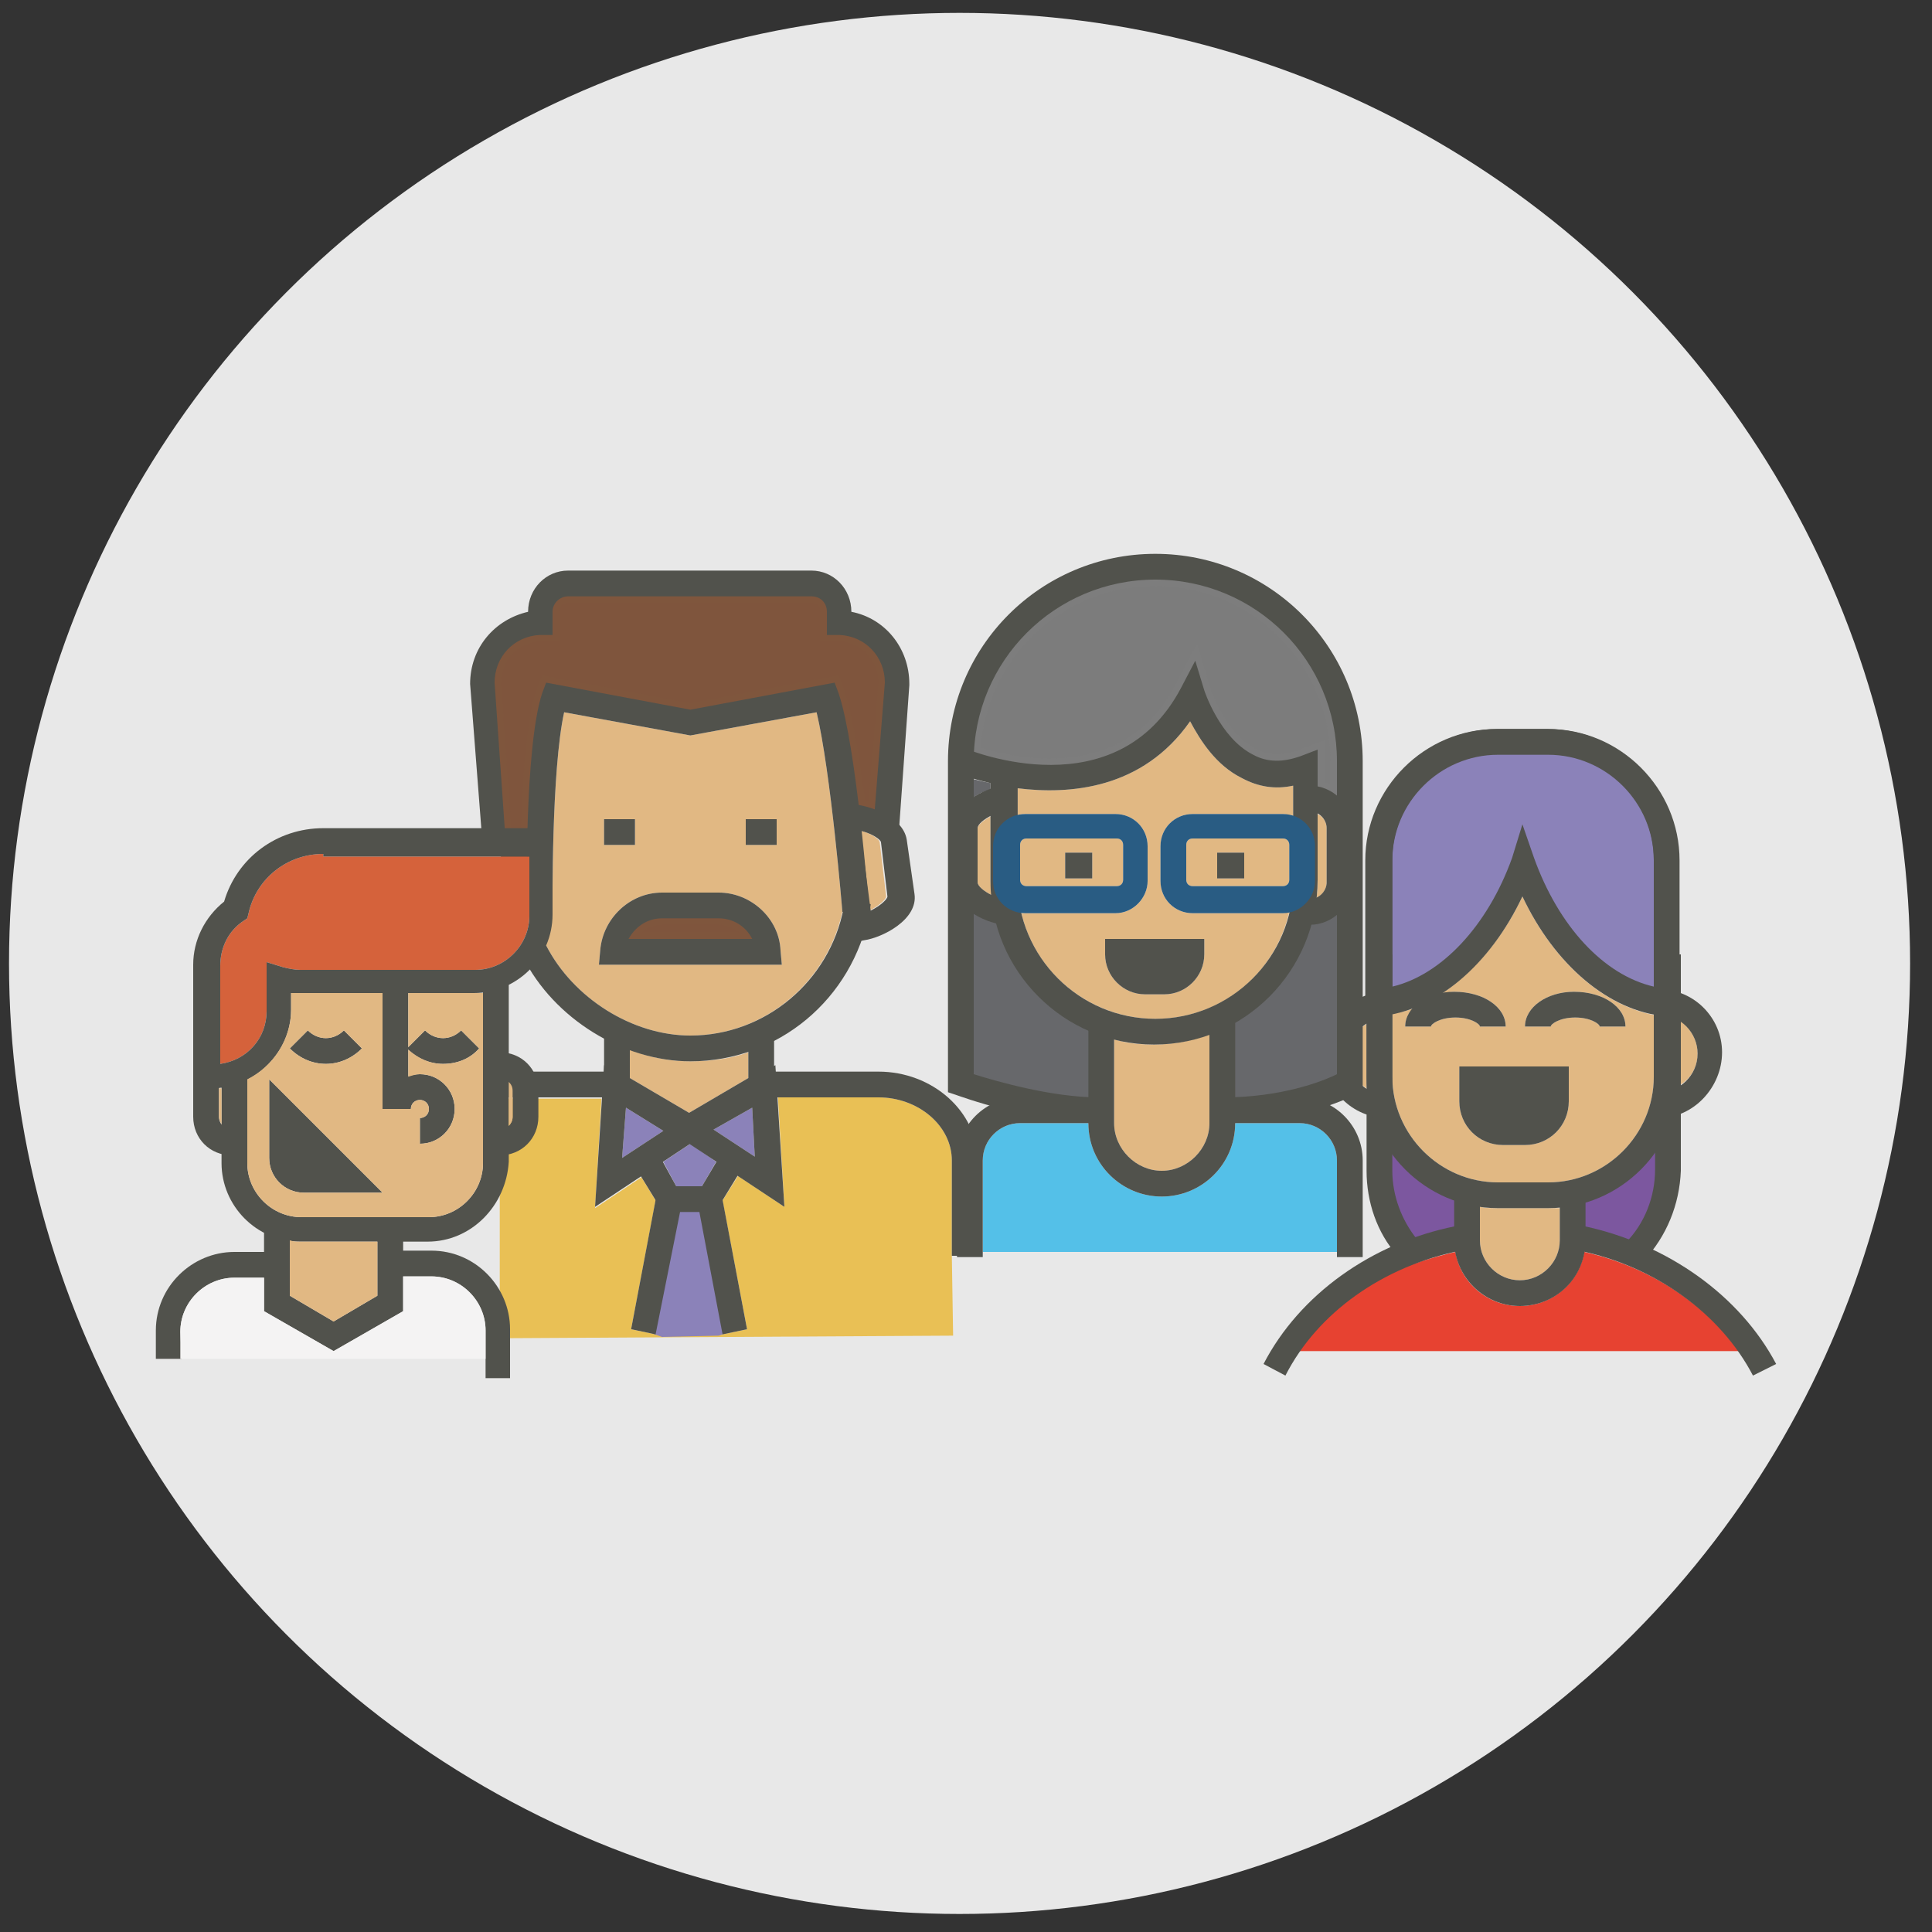 <?xml version="1.0" encoding="utf-8"?>
<!-- Generator: Adobe Illustrator 23.0.1, SVG Export Plug-In . SVG Version: 6.00 Build 0)  -->
<svg version="1.1" id="a1" xmlns="http://www.w3.org/2000/svg" xmlns:xlink="http://www.w3.org/1999/xlink" x="0px" y="0px"
	 viewBox="0 0 150 150" style="enable-background:new 0 0 150 150;" xml:space="preserve">
<rect x="0" y="0" width="150" height="150" fill="#333333" stroke="none"/>
<style type="text/css">
	.st0{fill:#E8E8E8;}
	.st1{display:none;}
	.st2{display:inline;}
	.st3{fill:#8547AD;}
	.st4{fill:#7C579F;stroke:#7C579F;stroke-miterlimit:10;}
	.st5{fill:#8B82B9;stroke:#8B82B9;stroke-miterlimit:10;}
	.st6{fill:#E1B883;}
	.st7{fill:#E74231;}
	.st8{fill:#51524C;}
	.st9{fill:#7F553D;stroke:#7F563D;stroke-miterlimit:10;}
	.st10{fill:#8B82B9;}
	.st11{fill:#E9C055;}
	.st12{fill:#67686B;}
	.st13{fill:#67686B;stroke:#67686B;stroke-miterlimit:10;}
	.st14{fill:#7C7C7C;stroke:#7D7D7D;stroke-miterlimit:10;}
	.st15{fill:#54C0E8;}
	.st16{fill:#295C83;}
	.st17{fill:#D5623B;}
	.st18{fill:#F4F3F3;}
	.st19{fill:#51524C;stroke:#51524C;stroke-miterlimit:10;}
</style>
<circle class="st0" cx="74.5" cy="74.8" r="73.8"/>
<g id="circulo" class="st1">
	<g class="st2">
		<path class="st3" d="M75,0L75,0L75,0C74.9,0,74.9,0,75,0C74.9,0,74.9,0,75,0C74.9,0,74.9,0,75,0C74.9,0,74.9,0,75,0L75,0L75,0
			L75,0L75,0L75,0L75,0L75,0L75,0L75,0L75,0L75,0L75,0L75,0L75,0L75,0L75,0L75,0L75,0L75,0L75,0L75,0L75,0L75,0L75,0L75,0L75,0L75,0
			L75,0L75,0L75,0c-0.2,0-0.4,0-0.5,0l0,0c-0.6,0-1,0.5-1,1s0.5,1,1,1l0,0c0.3,0,0.6,0,1,0c0.6,0,1-0.4,1-1S75.6,0,75,0L75,0L75,0z
			 M64.2,0.8L64.2,0.8L64.2,0.8L64.2,0.8L64.2,0.8L64.2,0.8L64.2,0.8L64.2,0.8L64.2,0.8L64.2,0.8L64.2,0.8c-0.3,0-0.5,0.1-0.7,0.1
			l0,0l0,0l0,0l0,0c-0.1,0-0.1,0-0.2,0C62.8,1,62.4,1.5,62.5,2s0.5,0.8,1,0.8c0.1,0,0.1,0,0.2,0c0.3-0.1,0.6-0.1,1-0.1
			c0.5-0.1,0.9-0.6,0.8-1.1C65.1,1.1,64.7,0.8,64.2,0.8L64.2,0.8z M53.6,3.1c-0.1,0-0.2,0-0.3,0c-0.2,0-0.3,0.1-0.5,0.2l0,0l0,0l0,0
			l0,0l0,0l0,0l0,0l0,0c-0.1,0-0.2,0.1-0.3,0.1l0,0l0,0l0,0l0,0l0,0l0,0l0,0c-0.5,0.2-0.8,0.7-0.7,1.3c0.1,0.4,0.5,0.7,1,0.7
			c0.1,0,0.2,0,0.3,0c0.3-0.1,0.6-0.2,0.9-0.3c0.5-0.2,0.8-0.7,0.7-1.2C54.4,3.4,54,3.1,53.6,3.1L53.6,3.1z M43.5,7
			c-0.1,0-0.3,0-0.4,0.1c-0.3,0.1-0.6,0.3-0.9,0.4c-0.5,0.2-0.7,0.8-0.5,1.3c0.2,0.4,0.5,0.6,0.9,0.6c0.1,0,0.3,0,0.4-0.1
			c0.3-0.1,0.6-0.3,0.9-0.4c0.5-0.2,0.7-0.8,0.5-1.3C44.2,7.2,43.9,7,43.5,7L43.5,7z M34,12.4c-0.2,0-0.4,0.1-0.6,0.2
			c-0.1,0-0.1,0.1-0.2,0.1l0,0l0,0l0,0l0,0l0,0l0,0l0,0l0,0c-0.1,0.1-0.2,0.1-0.2,0.2l0,0l0,0l0,0l0,0l0,0l0,0l0,0l0,0l0,0
			c0,0-0.1,0-0.1,0.1l0,0l0,0l0,0l0,0l0,0l0,0l0,0c0,0,0,0-0.1,0c-0.5,0.3-0.6,0.9-0.3,1.4c0.2,0.3,0.5,0.4,0.8,0.4
			c0.2,0,0.4-0.1,0.6-0.2c0.3-0.2,0.5-0.4,0.8-0.5c0.5-0.3,0.6-0.9,0.3-1.4C34.7,12.5,34.4,12.4,34,12.4L34,12.4z M25.5,19
			c-0.2,0-0.5,0.1-0.7,0.3c-0.2,0.1-0.3,0.3-0.5,0.4l0,0l0,0l0,0l0,0l0,0l0,0l0,0l0,0l0,0l0,0c-0.1,0.1-0.1,0.1-0.2,0.2
			c-0.4,0.4-0.4,1-0.1,1.4c0.2,0.2,0.5,0.3,0.7,0.3s0.5-0.1,0.7-0.3c0.2-0.2,0.5-0.4,0.7-0.7c0.4-0.4,0.4-1,0.1-1.4
			C26,19.1,25.7,19,25.5,19L25.5,19z M18,26.8c-0.3,0-0.6,0.1-0.8,0.4c-0.2,0.3-0.4,0.5-0.6,0.8c-0.3,0.4-0.3,1.1,0.2,1.4
			c0.2,0.1,0.4,0.2,0.6,0.2c0.3,0,0.6-0.1,0.8-0.4c0.2-0.3,0.4-0.5,0.6-0.8c0.4-0.4,0.3-1.1-0.1-1.4C18.4,26.9,18.2,26.8,18,26.8
			L18,26.8z M11.7,35.7c-0.3,0-0.7,0.2-0.9,0.5l0,0l0,0l0,0l0,0l0,0l0,0c-0.2,0.3-0.3,0.5-0.5,0.8c-0.3,0.5-0.1,1.1,0.4,1.4
			c0.2,0.1,0.3,0.1,0.5,0.1c0.3,0,0.7-0.2,0.9-0.5s0.3-0.6,0.5-0.8c0.3-0.5,0.1-1.1-0.3-1.4C12,35.7,11.9,35.7,11.7,35.7L11.7,35.7z
			 M6.8,45.3c-0.4,0-0.8,0.2-0.9,0.6c0,0.1-0.1,0.2-0.1,0.3l0,0l0,0l0,0l0,0l0,0l0,0c-0.1,0.2-0.2,0.4-0.2,0.6
			c-0.2,0.5,0,1.1,0.6,1.3c0.1,0,0.2,0.1,0.4,0.1c0.4,0,0.8-0.2,0.9-0.6c0.1-0.3,0.2-0.6,0.4-0.9c0.2-0.5,0-1.1-0.5-1.3
			C7,45.4,6.9,45.3,6.8,45.3L6.8,45.3z M3.3,55.6c-0.4,0-0.9,0.3-1,0.8c-0.1,0.3-0.2,0.6-0.2,1c-0.1,0.5,0.2,1.1,0.7,1.2
			c0.1,0,0.2,0,0.2,0c0.5,0,0.9-0.3,1-0.8c0.1-0.3,0.2-0.6,0.2-0.9c0.1-0.5-0.2-1.1-0.7-1.2C3.5,55.6,3.4,55.6,3.3,55.6L3.3,55.6z
			 M1.4,66.3c-0.5,0-0.9,0.4-1,0.9c0,0.3-0.1,0.7-0.1,1c0,0.5,0.4,1,0.9,1.1h0.1c0.5,0,0.9-0.4,1-0.9c0-0.3,0.1-0.6,0.1-1
			C2.5,66.9,2.1,66.4,1.4,66.3C1.5,66.3,1.4,66.3,1.4,66.3L1.4,66.3z M1.1,77.1C1.1,77.1,1,77.1,1.1,77.1c-0.6,0-1,0.5-1,1
			c0,0.1,0,0.2,0,0.2l0,0l0,0l0,0l0,0l0,0l0,0l0,0l0,0l0,0l0,0c0,0.2,0,0.4,0,0.5l0,0l0,0l0,0l0,0l0,0l0,0c0,0.5,0.5,0.9,1,0.9
			c0,0,0,0,0.1,0c0.6,0,1-0.5,0.9-1.1c0-0.3,0-0.6,0-1C2,77.6,1.6,77.1,1.1,77.1L1.1,77.1z M2.3,87.9c-0.1,0-0.1,0-0.2,0
			c-0.5,0.1-0.9,0.6-0.8,1.2l0,0l0,0l0,0l0,0l0,0l0,0l0,0c0.1,0.3,0.1,0.6,0.2,0.9c0.1,0.5,0.5,0.8,1,0.8c0.1,0,0.1,0,0.2,0
			c0.5-0.1,0.9-0.6,0.8-1.2c-0.1-0.3-0.1-0.6-0.2-1C3.2,88.2,2.8,87.9,2.3,87.9L2.3,87.9z M5.1,98.4c-0.1,0-0.2,0-0.3,0.1
			c-0.5,0.2-0.8,0.7-0.6,1.3c0,0.1,0.1,0.2,0.1,0.4l0,0l0,0l0,0l0,0l0,0l0,0l0,0l0,0l0,0l0,0l0,0l0,0l0,0l0,0l0,0l0,0c0,0,0,0,0,0.1
			l0,0l0,0l0,0l0,0l0,0l0,0l0,0l0,0l0,0l0,0l0,0l0,0v0.1c0.1,0.4,0.5,0.7,0.9,0.7c0.1,0,0.2,0,0.3-0.1c0.5-0.2,0.8-0.8,0.6-1.3
			c-0.1-0.3-0.2-0.6-0.3-0.9C5.9,98.6,5.5,98.4,5.1,98.4L5.1,98.4z M9.4,108.3c-0.2,0-0.3,0-0.5,0.1c-0.5,0.3-0.7,0.9-0.4,1.4
			c0.1,0.2,0.3,0.5,0.4,0.7l0,0l0,0l0,0l0,0l0,0l0,0c0,0,0,0,0,0.1c0.2,0.3,0.5,0.5,0.9,0.5c0.2,0,0.3,0,0.5-0.1
			c0.5-0.3,0.7-0.9,0.4-1.4c-0.2-0.3-0.3-0.6-0.5-0.9C10.1,108.5,9.8,108.3,9.4,108.3L9.4,108.3z M15.2,117.5
			c-0.2,0-0.4,0.1-0.6,0.2c-0.4,0.3-0.5,1-0.2,1.4c0,0,0,0,0.1,0.1l0,0l0,0l0,0l0,0c0.2,0.2,0.3,0.5,0.5,0.7
			c0.2,0.3,0.5,0.4,0.8,0.4c0.2,0,0.4-0.1,0.6-0.2c0.4-0.3,0.5-1,0.2-1.4c-0.2-0.3-0.4-0.5-0.6-0.8
			C15.8,117.7,15.5,117.5,15.2,117.5L15.2,117.5z M22.2,125.8c-0.3,0-0.5,0.1-0.7,0.3c-0.4,0.4-0.4,1,0,1.4l0,0l0,0l0,0l0,0l0,0l0,0
			l0,0l0,0l0,0l0,0l0,0l0,0l0,0l0,0c0.1,0.1,0.3,0.3,0.4,0.4l0,0l0,0l0,0l0,0l0,0l0,0l0,0l0,0c0,0,0,0,0.1,0.1
			c0.2,0.2,0.4,0.3,0.7,0.3c0.3,0,0.5-0.1,0.7-0.3c0.4-0.4,0.4-1,0-1.4c-0.2-0.2-0.5-0.5-0.7-0.7C22.7,125.9,22.4,125.8,22.2,125.8
			L22.2,125.8z M30.3,133c-0.3,0-0.6,0.1-0.8,0.4c-0.3,0.4-0.2,1.1,0.2,1.4c0.3,0.2,0.5,0.4,0.8,0.6c0.2,0.1,0.4,0.2,0.6,0.2
			c0.3,0,0.6-0.1,0.8-0.4c0.3-0.4,0.2-1.1-0.2-1.4c-0.3-0.2-0.5-0.4-0.8-0.6C30.7,133,30.5,133,30.3,133L30.3,133z M39.4,138.9
			c-0.4,0-0.7,0.2-0.9,0.5c-0.3,0.5-0.1,1.1,0.4,1.4c0.2,0.1,0.4,0.2,0.6,0.3l0,0l0,0l0,0l0,0l0,0l0,0l0,0l0,0
			c0.1,0,0.1,0.1,0.2,0.1c0.1,0.1,0.3,0.1,0.5,0.1c0.4,0,0.7-0.2,0.9-0.5c0.3-0.5,0.1-1.1-0.4-1.4c-0.3-0.2-0.6-0.3-0.9-0.5
			C39.7,138.9,39.6,138.9,39.4,138.9L39.4,138.9z M49.3,143.4c-0.4,0-0.8,0.2-0.9,0.7c-0.2,0.5,0.1,1.1,0.6,1.3
			c0.3,0.1,0.6,0.2,0.9,0.3l0,0l0,0c0.1,0,0.2,0.1,0.3,0.1c0.4,0,0.8-0.3,0.9-0.7c0.2-0.5-0.1-1.1-0.6-1.3c-0.3-0.1-0.6-0.2-0.9-0.3
			C49.5,143.4,49.4,143.4,49.3,143.4L49.3,143.4z M59.7,146.4c-0.5,0-0.9,0.3-1,0.8s0.2,1.1,0.8,1.2c0.2,0,0.3,0.1,0.5,0.1l0,0l0,0
			l0,0l0,0l0,0l0,0c0.2,0,0.3,0.1,0.5,0.1c0.1,0,0.1,0,0.2,0c0.5,0,0.9-0.3,1-0.8s-0.2-1.1-0.8-1.2c-0.3-0.1-0.6-0.1-1-0.2
			C59.8,146.4,59.7,146.4,59.7,146.4L59.7,146.4z M70.4,147.9c-0.5,0-1,0.4-1,0.9c0,0.6,0.4,1,0.9,1.1c0.3,0,0.7,0,1,0.1l0,0
			c0.5,0,1-0.4,1-1s-0.4-1-1-1C71.1,147.9,70.8,147.9,70.4,147.9C70.5,147.9,70.4,147.9,70.4,147.9L70.4,147.9z M82.2,147.6
			C82.2,147.6,82.2,147.7,82.2,147.6c-0.4,0-0.7,0.1-1.1,0.1c-0.6,0-1,0.5-0.9,1.1c0,0.5,0.5,0.9,1,0.9h0.1c0.1,0,0.2,0,0.3,0l0,0
			l0,0c0.2,0,0.5,0,0.7-0.1c0.5-0.1,1-0.5,0.9-1.1C83.2,148,82.8,147.6,82.2,147.6L82.2,147.6z M92.9,145.8c-0.1,0-0.2,0-0.2,0
			c-0.3,0.1-0.6,0.2-0.9,0.2c-0.5,0.1-0.9,0.7-0.7,1.2c0.1,0.5,0.5,0.8,1,0.8c0.1,0,0.2,0,0.2,0c0.2,0,0.3-0.1,0.5-0.1l0,0
			c0.2,0,0.3-0.1,0.5-0.1c0.5-0.1,0.9-0.7,0.7-1.2C93.8,146.1,93.4,145.8,92.9,145.8L92.9,145.8z M103.2,142.4c-0.1,0-0.3,0-0.4,0.1
			c-0.3,0.1-0.6,0.2-0.9,0.4c-0.5,0.2-0.8,0.8-0.6,1.3c0.2,0.4,0.5,0.6,0.9,0.6c0.1,0,0.2,0,0.4-0.1h0.1l0,0l0,0l0,0l0,0l0,0l0,0
			c0.2-0.1,0.4-0.2,0.6-0.2l0,0l0,0l0,0l0,0l0,0l0,0h0.1c0.5-0.2,0.8-0.8,0.5-1.3C104,142.7,103.6,142.4,103.2,142.4L103.2,142.4z
			 M112.9,137.6c-0.2,0-0.4,0-0.5,0.1c-0.3,0.2-0.6,0.3-0.8,0.5c-0.5,0.3-0.6,0.9-0.4,1.4c0.2,0.3,0.5,0.5,0.9,0.5
			c0.2,0,0.3,0,0.5-0.1c0.1-0.1,0.3-0.2,0.4-0.2l0,0l0,0l0,0l0,0c0.1-0.1,0.3-0.2,0.4-0.3c0.5-0.3,0.6-0.9,0.3-1.4
			C113.6,137.7,113.3,137.6,112.9,137.6L112.9,137.6z M121.8,131.3c-0.2,0-0.4,0.1-0.6,0.2c-0.3,0.2-0.5,0.4-0.8,0.6
			c-0.4,0.3-0.5,1-0.2,1.4c0.2,0.2,0.5,0.4,0.8,0.4c0.2,0,0.4-0.1,0.6-0.2l0,0l0,0l0,0c0.2-0.2,0.4-0.3,0.6-0.5l0,0l0,0l0,0l0,0l0,0
			l0,0c0,0,0.1,0,0.1-0.1c0.4-0.3,0.5-1,0.1-1.4C122.4,131.5,122.1,131.3,121.8,131.3L121.8,131.3z M129.7,123.9
			c-0.3,0-0.5,0.1-0.7,0.3c-0.2,0.2-0.4,0.5-0.7,0.7c-0.4,0.4-0.4,1,0,1.4c0.2,0.2,0.4,0.3,0.7,0.3s0.5-0.1,0.7-0.3
			c0.1-0.1,0.2-0.2,0.3-0.4l0,0l0,0l0,0l0,0l0,0l0,0l0,0l0,0c0.1-0.1,0.2-0.2,0.3-0.3c0.4-0.4,0.3-1-0.1-1.4
			C130.2,124,129.9,123.9,129.7,123.9L129.7,123.9z M136.4,115.3c-0.3,0-0.6,0.2-0.8,0.4c-0.2,0.3-0.4,0.5-0.5,0.8
			c-0.3,0.5-0.2,1.1,0.3,1.4c0.2,0.1,0.4,0.2,0.6,0.2c0.3,0,0.6-0.1,0.8-0.4c0.1-0.1,0.2-0.2,0.2-0.4l0,0l0,0
			c0.1-0.1,0.2-0.3,0.3-0.4c0.3-0.5,0.2-1.1-0.3-1.4C136.8,115.4,136.6,115.3,136.4,115.3L136.4,115.3z M141.8,105.9
			c-0.4,0-0.7,0.2-0.9,0.6c-0.1,0.3-0.3,0.6-0.4,0.9c-0.2,0.5,0,1.1,0.5,1.3c0.1,0.1,0.3,0.1,0.4,0.1c0.4,0,0.7-0.2,0.9-0.6
			c0-0.1,0.1-0.1,0.1-0.2l0,0l0,0l0,0l0,0l0,0l0,0c0.1-0.2,0.2-0.4,0.3-0.6l0,0l0,0l0,0c0.2-0.5,0-1.1-0.5-1.3
			C142.1,106,141.9,105.9,141.8,105.9L141.8,105.9z M145.7,95.8c-0.4,0-0.8,0.3-1,0.7c-0.1,0.3-0.2,0.6-0.3,0.9
			c-0.2,0.5,0.1,1.1,0.6,1.3c0.1,0,0.2,0,0.3,0c0.4,0,0.8-0.3,1-0.7c0-0.1,0.1-0.3,0.1-0.4l0,0l0,0l0,0l0,0l0,0l0,0l0,0l0,0
			c0-0.2,0.1-0.3,0.1-0.5c0.2-0.5-0.1-1.1-0.7-1.3C145.9,95.9,145.8,95.8,145.7,95.8L145.7,95.8z M148.1,85.3c-0.5,0-0.9,0.4-1,0.8
			c0,0.3-0.1,0.6-0.2,1c-0.1,0.5,0.3,1.1,0.8,1.2c0.1,0,0.1,0,0.2,0c0.5,0,0.9-0.3,1-0.8c0-0.1,0-0.2,0-0.2l0,0l0,0l0,0l0,0l0,0l0,0
			l0,0l0,0l0,0l0,0l0,0l0,0l0,0l0,0l0,0l0,0l0,0l0,0l0,0l0,0l0,0l0,0c0,0,0,0,0-0.1l0,0l0,0l0,0l0,0l0,0c0-0.1,0-0.2,0-0.3
			c0.1-0.5-0.3-1.1-0.8-1.1C148.2,85.3,148.2,85.3,148.1,85.3L148.1,85.3z M149,74.5c-0.5,0-1,0.4-1,1c0,0.3,0,0.6,0,1
			c0,0.6,0.4,1,1,1l0,0c0.5,0,1-0.4,1-1l0,0l0,0l0,0l0,0l0,0l0,0l0,0l0,0l0,0l0,0l0,0l0,0l0,0l0,0l0,0l0,0l0,0l0,0
			c0-0.2,0-0.4,0-0.5l0,0l0,0l0,0l0,0l0,0l0,0l0,0l0,0l0,0l0,0l0,0l0,0l0,0C150,74.9,149.6,74.5,149,74.5L149,74.5L149,74.5z
			 M148.3,63.6h-0.1c-0.5,0.1-0.9,0.6-0.9,1.1c0,0.3,0.1,0.6,0.1,1c0.1,0.5,0.5,0.9,1,0.9h0.1c0.5-0.1,0.9-0.6,0.9-1.1
			c0,0,0,0,0-0.1l0,0l0,0l0,0l0,0l0,0l0,0l0,0l0,0c0-0.1,0-0.1,0-0.2l0,0l0,0l0,0l0,0l0,0l0,0l0,0l0,0l0,0l0,0l0,0l0,0
			c0-0.1,0-0.3-0.1-0.4l0,0C149.2,64,148.8,63.6,148.3,63.6L148.3,63.6z M146,53c-0.1,0-0.2,0-0.3,0c-0.5,0.2-0.8,0.7-0.7,1.2
			c0.1,0.3,0.2,0.6,0.3,0.9c0.1,0.4,0.5,0.7,1,0.7c0.1,0,0.2,0,0.3,0c0.5-0.1,0.8-0.7,0.7-1.2v-0.1l0,0l0,0l0,0l0,0l0,0l0,0
			c-0.1-0.3-0.1-0.5-0.2-0.8C146.8,53.3,146.4,53,146,53L146,53z M142.2,42.9c-0.1,0-0.3,0-0.4,0.1c-0.5,0.2-0.7,0.8-0.5,1.3
			c0.1,0.3,0.3,0.6,0.4,0.9c0.2,0.4,0.5,0.6,0.9,0.6c0.1,0,0.3,0,0.4-0.1c0.5-0.2,0.7-0.8,0.5-1.3l0,0l0,0l0,0l0,0l0,0
			c-0.1-0.2-0.2-0.4-0.2-0.5l0,0l0,0l0,0l0,0l0,0l0,0c0-0.1-0.1-0.2-0.1-0.2C142.9,43.1,142.5,42.9,142.2,42.9L142.2,42.9z
			 M136.9,33.4c-0.2,0-0.4,0.1-0.5,0.2c-0.5,0.3-0.6,0.9-0.3,1.4c0.2,0.3,0.4,0.5,0.5,0.8c0.2,0.3,0.5,0.5,0.8,0.5
			c0.2,0,0.4-0.1,0.5-0.2c0.5-0.3,0.6-0.9,0.3-1.4c-0.1-0.2-0.2-0.3-0.3-0.5l0,0l0,0c-0.1-0.1-0.2-0.2-0.2-0.3
			C137.5,33.6,137.2,33.4,136.9,33.4L136.9,33.4z M130.3,24.8c-0.2,0-0.5,0.1-0.7,0.3c-0.4,0.4-0.4,1-0.1,1.4
			c0.2,0.2,0.4,0.5,0.6,0.7c0.2,0.2,0.5,0.3,0.8,0.3c0.2,0,0.5-0.1,0.7-0.2c0.4-0.4,0.5-1,0.1-1.4l0,0c-0.1-0.1-0.1-0.1-0.2-0.2l0,0
			l0,0l0,0l0,0l0,0l0,0l0,0l0,0c-0.1-0.2-0.3-0.3-0.4-0.5C130.8,24.9,130.6,24.8,130.3,24.8L130.3,24.8z M122.5,17.3
			c-0.3,0-0.6,0.1-0.8,0.4c-0.4,0.4-0.3,1.1,0.1,1.4c0.2,0.2,0.5,0.4,0.7,0.6s0.4,0.2,0.7,0.2c0.3,0,0.6-0.1,0.8-0.3
			c0.4-0.4,0.3-1-0.1-1.4c-0.3-0.2-0.5-0.4-0.8-0.7C123,17.3,122.7,17.3,122.5,17.3L122.5,17.3z M113.7,10.9c-0.3,0-0.7,0.2-0.9,0.5
			c-0.3,0.5-0.1,1.1,0.3,1.4c0.3,0.2,0.6,0.3,0.8,0.5c0.2,0.1,0.4,0.2,0.5,0.2c0.3,0,0.7-0.2,0.8-0.5c0.3-0.5,0.2-1.1-0.3-1.4
			c-0.1,0-0.1-0.1-0.2-0.1l0,0l0,0l0,0l0,0c-0.2-0.1-0.4-0.3-0.7-0.4C114.1,11,113.9,10.9,113.7,10.9L113.7,10.9z M104.1,5.9
			c-0.4,0-0.8,0.2-0.9,0.6c-0.2,0.5,0,1.1,0.5,1.3c0.3,0.1,0.6,0.3,0.9,0.4c0.1,0.1,0.3,0.1,0.4,0.1c0.4,0,0.7-0.2,0.9-0.6
			c0.2-0.5,0-1.1-0.5-1.3c-0.3-0.1-0.6-0.2-0.8-0.4l0,0l0,0l0,0l0,0c0,0,0,0-0.1,0C104.4,6,104.2,5.9,104.1,5.9L104.1,5.9z
			 M93.8,2.4c-0.4,0-0.8,0.3-1,0.7c-0.1,0.5,0.2,1.1,0.7,1.2c0.3,0.1,0.6,0.2,0.9,0.3c0.1,0,0.2,0,0.3,0c0.4,0,0.8-0.3,1-0.7
			c0.1-0.5-0.2-1.1-0.7-1.2c-0.3-0.1-0.6-0.2-1-0.3C94,2.4,93.9,2.4,93.8,2.4L93.8,2.4z M83.2,0.4c-0.5,0-0.9,0.4-1,0.9
			s0.3,1,0.9,1.1c0.3,0,0.6,0.1,1,0.1h0.1c0.5,0,0.9-0.4,1-0.9s-0.3-1-0.9-1.1c-0.1,0-0.3,0-0.4-0.1l0,0l0,0l0,0l0,0l0,0l0,0l0,0
			l0,0c-0.2,0-0.3,0-0.5-0.1C83.2,0.4,83.2,0.4,83.2,0.4L83.2,0.4z"/>
	</g>
</g>
<g>
	<g>
		<path class="st4" d="M108.1,89.6v1.3c0,1.8,0.7,3.7,1.8,5.2c1-0.3,2-0.6,3-0.8v-2C111,92.5,109.3,91.2,108.1,89.6z"/>
		<path class="st5" d="M120.2,58.6h-3.9c-4.5,0-8.2,3.7-8.2,8.2v9.8c3.8-0.9,7.4-4.7,9.3-10l0.8-2.6l0.9,2.6c1.9,5.3,5.4,9.1,9.3,10
			v-9.8C128.4,62.3,124.7,58.6,120.2,58.6z"/>
		<path class="st4" d="M128.5,89.5c-1.3,1.8-3.2,3.2-5.4,3.9v1.9c1.1,0.3,2.3,0.6,3.4,1c1.3-1.5,2-3.4,2-5.4V89.5z"/>
	</g>
	<path class="st6" d="M131.8,81.8c0-1-0.5-1.9-1.3-2.5v4.9C131.3,83.7,131.8,82.8,131.8,81.8z"/>
	<path class="st6" d="M118.2,69.6c-1.5,3.2-3.7,5.8-6.2,7.5c0.3,0,0.6-0.1,0.9-0.1c2.3,0,4,1.2,4,2.7h-2c0-0.2-0.7-0.7-1.9-0.7
		s-1.9,0.5-1.9,0.7h-2c0-0.5,0.2-1,0.6-1.4c-0.5,0.2-1,0.3-1.6,0.4v4.9c0,4.5,3.7,8.2,8.2,8.2h3.9c4.5,0,8.2-3.7,8.2-8.2v-4.8
		C124.3,78,120.5,74.5,118.2,69.6z M121.8,85.5c0,1.9-1.5,3.4-3.4,3.4h-1.7c-1.9,0-3.4-1.5-3.4-3.4v-2.7h8.5V85.5z M126.2,79.7h-2
		c0-0.2-0.7-0.7-1.9-0.7s-1.9,0.5-1.9,0.7h-2c0-1.5,1.7-2.7,3.8-2.7C124.5,77,126.2,78.2,126.2,79.7z"/>
	<path class="st6" d="M116.3,93.8c-0.5,0-0.9,0-1.4-0.1v2.6c0,1.7,1.4,3.1,3.1,3.1s3.1-1.4,3.1-3.1v-2.5c-0.3,0-0.6,0-0.9,0H116.3z"
		/>
	<path class="st6" d="M106.1,79.5c-0.8,0.5-1.4,1.4-1.4,2.5c0,1,0.6,2,1.4,2.5v-0.9V79.5z"/>
	<path class="st7" d="M123,97.2c-0.4,2.4-2.5,4.2-5,4.2s-4.6-1.8-5-4.2c-3.5,0.8-7.6,2.4-10.1,4.5l-2.4,3.2H135
		C132.3,101.1,127.9,98.3,123,97.2z"/>
</g>
<g>
	<path class="st8" d="M127.6,97.9l-1.4-1.4c1.5-1.5,2.3-3.6,2.3-5.7V74.1h2v16.8C130.4,93.5,129.4,96,127.6,97.9z"/>
	<path class="st8" d="M108.5,97.5c-1.6-1.8-2.4-4.2-2.4-6.6V74.1h2v16.8c0,1.9,0.7,3.8,1.9,5.3L108.5,97.5z"/>
	<path class="st8" d="M99.8,106.8l-1.7-0.9c2.8-5.4,8.4-9.4,14.9-10.7l0.4,1.9C107.4,98.3,102.3,101.9,99.8,106.8z"/>
	<path class="st8" d="M136.1,106.8c-2.5-4.8-7.6-8.5-13.5-9.7l0.4-1.9c6.5,1.4,12.1,5.4,14.9,10.7L136.1,106.8z"/>
	<path class="st8" d="M128.8,86.8v-2c1.6,0,3-1.3,3-3c0-1.6-1.3-3-3-3v-2c2.7,0,4.9,2.2,4.9,4.9S131.5,86.8,128.8,86.8z"/>
	<path class="st8" d="M107.7,86.8c-2.7,0-4.9-2.2-4.9-4.9s2.2-4.9,4.9-4.9v2c-1.6,0-3,1.3-3,3c0,1.6,1.3,3,3,3V86.8z"/>
	<path class="st8" d="M118,101.4c-2.8,0-5.1-2.3-5.1-5.1v-4h2v4c0,1.7,1.4,3.1,3.1,3.1s3.1-1.4,3.1-3.1v-4h2v4
		C123.1,99.2,120.8,101.4,118,101.4z"/>
	<path class="st8" d="M120.2,93.8h-3.9c-5.6,0-10.2-4.6-10.2-10.2V66.8c0-5.6,4.6-10.2,10.2-10.2h3.9c5.6,0,10.2,4.6,10.2,10.2v16.8
		C130.4,89.2,125.8,93.8,120.2,93.8z M116.3,58.6c-4.5,0-8.2,3.7-8.2,8.2v16.8c0,4.5,3.7,8.2,8.2,8.2h3.9c4.5,0,8.2-3.7,8.2-8.2
		V66.8c0-4.5-3.7-8.2-8.2-8.2C120.2,58.6,116.3,58.6,116.3,58.6z"/>
	<path class="st8" d="M130.4,79l-1.1-0.1c-4.4-0.4-8.6-4-11.1-9.3c-2.5,5.3-6.7,8.9-11.1,9.3L106,79V66.8c0-5.6,4.6-10.2,10.2-10.2
		h3.9c5.6,0,10.2,4.6,10.2,10.2L130.4,79L130.4,79z M118.2,64l0.9,2.6c1.9,5.3,5.4,9.1,9.3,10v-9.9c0-4.5-3.7-8.2-8.2-8.2h-3.9
		c-4.5,0-8.2,3.7-8.2,8.2v9.9c3.8-0.9,7.4-4.7,9.3-10L118.2,64z"/>
	<path class="st8" d="M116.9,79.7h-2c0-0.2-0.7-0.7-1.9-0.7c-1.2,0-1.9,0.5-1.9,0.7h-2c0-1.5,1.7-2.7,3.8-2.7
		C115.2,77,116.9,78.2,116.9,79.7z"/>
	<path class="st8" d="M126.2,79.7h-2c0-0.2-0.7-0.7-1.9-0.7s-1.9,0.5-1.9,0.7h-2c0-1.5,1.7-2.7,3.8-2.7
		C124.5,77,126.2,78.2,126.2,79.7z"/>
	<path class="st8" d="M118.4,88.9h-1.7c-1.9,0-3.4-1.5-3.4-3.4v-2.7h8.5v2.7C121.8,87.4,120.3,88.9,118.4,88.9z M115.3,84.8v0.7
		c0,0.8,0.6,1.4,1.4,1.4h1.7c0.8,0,1.4-0.6,1.4-1.4v-0.7H115.3z"/>
</g>
<g>
	<path class="st9" d="M42.1,53.8l0.3-0.8l11.2,2.1L64.8,53l0.3,0.8c0.6,1.9,1.2,5.4,1.6,8.7c0.4,0.1,0.8,0.2,1.2,0.3l0.8-9.8
		c0-2-1.5-3.6-3.5-3.7h-1v-1.8c0-0.7-0.5-1.2-1.2-1.2H44.1c-0.6,0-1.2,0.5-1.2,1.2v1.8h-1c-2,0.1-3.5,1.7-3.5,3.7l0.8,11.5l-0.8,0.1
		l2.5,4.5C40.9,65.5,41,57.1,42.1,53.8z"/>
	<path class="st9" d="M55.8,71.3h-4.4c-1.2,0-2.1,0.7-2.6,1.6h9.6C57.9,71.9,56.9,71.3,55.8,71.3z"/>
</g>
<g>
	<path class="st6" d="M53.5,86.4l4.6-2.7v-2c-1.4,0.5-2.9,0.7-4.5,0.7s-3.2-0.3-4.7-0.9v2.2L53.5,86.4z"/>
	<path class="st6" d="M53.6,80.4c5.7,0,10.6-4.1,11.8-9.6l0,0c0-0.1-0.9-10.9-2-15.5l-9.8,1.8l-9.8-1.8c-1,4.5-0.9,15.3-0.9,15.4
		h-1.8V74l1.3-0.6C44.5,77.5,49.1,80.4,53.6,80.4z M57.9,63.6h2.4v2h-2.4V63.6z M46.9,63.6h2.4v2h-2.4V63.6z M46.6,73.8
		c0.2-2.5,2.3-4.5,4.8-4.5h4.4c2.5,0,4.7,2,4.8,4.5l0.1,1.1H46.5L46.6,73.8z"/>
	<path class="st6" d="M67.5,70.2L67.5,70.2c0.1,0.1,0,0.2,0,0.2v0.3c0.8-0.4,1.3-0.9,1.3-1.1l-0.5-4.2c0-0.2-0.6-0.7-1.5-0.9
		c0.1,1.3,0.3,2.5,0.4,3.5L67.5,70.2z"/>
</g>
<polygon class="st10" points="48.6,86 48.3,89.9 51.5,87.8 "/>
<polygon class="st10" points="52.5,92.1 54.5,92.1 55.6,90.2 53.6,88.8 51.5,90.2 "/>
<polygon class="st10" points="58.4,86 55.4,87.7 58.6,89.8 "/>
<path class="st11" d="M73.9,97.5v-7.4c0-2.7-2.6-4.9-5.7-4.9h-7.8l0.5,8.5l-3.6-2.4l-1.2,1.9l1.9,10l-1.9,0.4l-1.8-9.5h-1.5
	l-1.9,9.5l-1.9-0.4l1.9-10l-1.1-1.8l-3.6,2.4l0.5-8.5h-7.9v18.6l35.2-0.2L73.9,97.5L73.9,97.5z"/>
<polygon class="st10" points="54.7,93.7 51.8,93.6 49.7,103.2 51.4,103.8 55.8,103.7 57.5,103.1 "/>
<g>
	<path class="st8" d="M75.9,97.5h-2v-7.4c0-2.7-2.6-4.9-5.7-4.9h-9.1v-2h9.1c4.2,0,7.7,3.1,7.7,6.9V97.5z"/>
	<rect x="38.8" y="83.2" class="st8" width="9.1" height="2"/>
	<polygon class="st8" points="53.5,88.6 46.9,84.8 46.9,80.2 48.9,80.2 48.9,83.7 53.5,86.4 58.1,83.7 58.1,80.2 60.1,80.2 
		60.1,84.8 	"/>
	<path class="st8" d="M53.6,82.4c-5.2,0-10.6-3.3-13-8.1l1.8-0.9c2.1,4.1,6.7,7,11.2,7c5.8,0,10.8-4.2,11.9-9.9
		c0-0.2,0.1-0.4,0.1-0.6l2,0.3c0,0.2-0.1,0.4-0.1,0.6C66.2,77.6,60.4,82.4,53.6,82.4z"/>
	<g>
		<rect x="46.9" y="63.6" class="st8" width="2.4" height="2"/>
		<rect x="57.9" y="63.6" class="st8" width="2.4" height="2"/>
	</g>
	<path class="st8" d="M60.7,74.9H46.5l0.1-1.1c0.2-2.5,2.3-4.5,4.8-4.5h4.4c2.5,0,4.7,2,4.8,4.5L60.7,74.9z M48.8,72.9h9.6
		c-0.5-1-1.5-1.6-2.6-1.6h-4.4C50.2,71.3,49.3,72,48.8,72.9z"/>
	<path class="st8" d="M37.4,64.7l-0.9-11.6c0-2.8,1.9-5,4.5-5.6c0-1.8,1.4-3.2,3.1-3.2H63c1.7,0,3.1,1.4,3.1,3.2
		c2.6,0.5,4.5,2.8,4.5,5.6v0.1l-0.8,11.2l-2-0.1L68.7,53c0-2-1.5-3.6-3.5-3.7h-1v-1.8c0-0.7-0.5-1.2-1.2-1.2H44.1
		c-0.6,0-1.2,0.5-1.2,1.2v1.8h-1c-2,0.1-3.5,1.7-3.5,3.7l0.8,11.5L37.4,64.7z"/>
	<path class="st8" d="M65.4,70.8c0-0.1-0.9-10.9-2-15.5l-9.8,1.8l-9.8-1.8c-1,4.5-0.9,15.3-0.9,15.4h-2c0-0.5-0.2-12.7,1.2-16.9
		l0.3-0.8l11.2,2.1L64.8,53l0.3,0.8c1.4,4.1,2.3,16.2,2.4,16.8L65.4,70.8z"/>
	<g>
		<path class="st8" d="M66,73.2l-1.4-10.8h1.1c1.5,0,4.4,0.9,4.7,2.8l0.6,4.2c0.3,2-2.5,3.4-3.9,3.6L66,73.2z M66.8,64.5l0.8,6.2
			c0.8-0.4,1.3-0.9,1.3-1.1l-0.5-4.2C68.4,65.2,67.7,64.7,66.8,64.5z"/>
	</g>
	<polygon class="st8" points="55.6,94 51.4,94 49.5,90.9 51.3,89.9 52.5,92.1 54.5,92.1 55.8,89.9 57.5,90.9 	"/>
	<polygon class="st8" points="50.9,103.6 49,103.2 51.1,92.1 55.9,92.1 58,103.2 56.1,103.6 54.3,94.1 52.8,94.1 	"/>
	<g>
		<path class="st8" d="M46.2,93.7l0.7-11l8.5,4.9L46.2,93.7z M48.6,86l-0.3,3.9l3.2-2.1L48.6,86z"/>
		<path class="st8" d="M60.9,93.7l-9.2-6.1l8.5-4.9L60.9,93.7z M55.4,87.7l3.2,2.1L58.4,86L55.4,87.7z"/>
	</g>
</g>
<g>
	<path class="st6" d="M92.8,51.3l0.5,1.7h9.1c-2.3-4.7-7.1-8-12.7-8S79.3,48.3,77,53h14.9L92.8,51.3z"/>
	<g>
		<path class="st6" d="M92.6,65.1c-0.3,0-0.5,0.2-0.5,0.5v2.7c0,0.3,0.2,0.5,0.5,0.5h7c0.3,0,0.5-0.2,0.5-0.5v-2.7
			c0-0.3-0.2-0.5-0.5-0.5H92.6z M96.6,68.2h-2.1v-2h2.1V68.2z"/>
		<path class="st6" d="M103,68.5v-4.2c0-0.5-0.3-0.9-0.7-1.1v5.1c0,0.5,0,0.9-0.1,1.4C102.7,69.5,103,69,103,68.5z"/>
		<path class="st6" d="M86.7,68.8c0.3,0,0.5-0.2,0.5-0.5v-2.7c0-0.3-0.2-0.5-0.5-0.5h-7c-0.3,0-0.5,0.2-0.5,0.5v2.7
			c0,0.3,0.2,0.5,0.5,0.5H86.7z M82.7,66.2h2.1v2h-2.1V66.2z"/>
		<path class="st6" d="M86.5,80.7v6.5c0,2,1.7,3.7,3.7,3.7s3.7-1.7,3.7-3.7v-6.9c-1.3,0.5-2.8,0.8-4.3,0.8
			C88.5,81.1,87.5,81,86.5,80.7z"/>
		<path class="st6" d="M76.9,63.4c-0.6,0.3-1,0.7-1,0.9v4.2c0,0.3,0.5,0.7,1.1,1c0-0.4-0.1-0.7-0.1-1.1V63.4z"/>
		<path class="st6" d="M79.6,63.2h7c1.4,0,2.5,1.1,2.5,2.5v2.7c0,1.3-1.1,2.5-2.5,2.5h-7c-0.1,0-0.2,0-0.3,0
			c1.1,4.7,5.4,8.2,10.4,8.2c5.1,0,9.3-3.5,10.4-8.3c-0.2,0-0.3,0.1-0.5,0.1h-7c-1.4,0-2.5-1.1-2.5-2.5v-2.7c0-1.4,1.1-2.5,2.5-2.5
			h7c0.3,0,0.5,0.1,0.8,0.1V61c-1.4,0.3-2.7,0.1-4-0.6c-2-1-3.2-2.9-4-4.4c-3.7,5.3-9.4,5.7-13.4,5.2v2.1
			C79.2,63.2,79.4,63.2,79.6,63.2z M93.5,72.9v1.2c0,1.7-1.4,3.1-3.1,3.1h-1.5c-1.7,0-3.1-1.4-3.1-3.1v-1.2H93.5z"/>
	</g>
</g>
<g>
	<path class="st12" d="M76.9,60.8c-0.5-0.1-0.9-0.2-1.3-0.3v1.4c0.4-0.3,0.9-0.5,1.3-0.6V60.8z"/>
	<path class="st13" d="M77.3,71.7c-0.6-0.1-1.2-0.4-1.7-0.8v12.5c1.5,0.5,5.4,1.6,8.9,1.8V80C81,78.5,78.4,75.4,77.3,71.7z"/>
	<path class="st14" d="M91.7,53.4l1.1-2.1l0.7,2.3c0,0,1.2,3.7,3.8,5c1.1,0.6,2.3,0.6,3.7,0.1l1.3-0.5v2.9c0.6,0.1,1.1,0.4,1.5,0.7
		v-2.7c0-7.8-6.3-14.1-14.1-14.1c-7.6,0-13.7,5.9-14.1,13.4C78.3,59.3,87.4,61.6,91.7,53.4z"/>
	<path class="st13" d="M103.8,71c-0.5,0.5-1.2,0.8-2,0.8c-0.9,3.3-3.1,6-5.9,7.6v5.8c3.9-0.1,6.8-1.2,7.9-1.8V71z"/>
</g>
<path class="st15" d="M100.9,87.2h-5c0,3.2-2.6,5.7-5.7,5.7s-5.7-2.5-5.7-5.7h-5.3c-1.6,0-2.9,1.3-2.9,2.9v7.1h27.5v-7.1
	C103.8,88.5,102.5,87.2,100.9,87.2z"/>
<g>
	<path class="st8" d="M105.8,97.6h-2v-7.5c0-1.6-1.3-2.9-2.9-2.9H95v-2h5.9c2.7,0,4.9,2.2,4.9,4.9V97.6z"/>
	<path class="st8" d="M76.3,97.6h-2v-7.5c0-2.7,2.2-4.9,4.9-4.9h6v2h-6c-1.6,0-2.9,1.3-2.9,2.9V97.6z"/>
	<path class="st8" d="M90.2,92.9c-3.1,0-5.7-2.5-5.7-5.7v-8h2v8c0,2,1.7,3.7,3.7,3.7s3.7-1.7,3.7-3.7v-8h2v8
		C95.9,90.4,93.3,92.9,90.2,92.9z"/>
	<path class="st8" d="M95,87.2v-2c4.4,0,7.6-1.2,8.8-1.8V59.1c0-7.8-6.3-14.1-14.1-14.1s-14.1,6.3-14.1,14.1v24.3
		c1.6,0.5,6,1.8,9.7,1.8v2c-5.1,0-10.8-2.1-11.1-2.2l-0.6-0.2V59.1c0-8.9,7.2-16.1,16.1-16.1s16.1,7.2,16.1,16.1v25.6l-0.5,0.3
		C105.1,85,101.1,87.2,95,87.2z"/>
	<path class="st8" d="M101.7,71.8h-0.2v-2h0.2c0.7,0,1.3-0.6,1.3-1.3v-4.2c0-0.7-0.6-1.3-1.3-1.3h-0.2v-2h0.2c1.8,0,3.3,1.5,3.3,3.3
		v4.2C105,70.3,103.5,71.8,101.7,71.8z"/>
	<path class="st8" d="M79,71.9l-1.1-0.1c-1.6-0.2-3.9-1.4-3.9-3.3v-4.2c0-1.8,2.3-3.1,3.9-3.3l1.1-0.1V71.9z M77,63.3
		c-0.6,0.3-1.1,0.7-1.1,1v4.2c0,0.3,0.5,0.7,1.1,1V63.3z"/>
	<rect x="82.7" y="66.2" class="st8" width="2.1" height="2"/>
	<rect x="94.5" y="66.2" class="st8" width="2.1" height="2"/>
	<path class="st8" d="M89.6,81.1c-7,0-12.7-5.7-12.7-12.7v-7.6c-1.7-0.4-2.8-0.8-2.8-0.9l0.8-1.8c0.5,0.2,11.8,4.8,16.8-4.7l1.1-2.1
		l0.7,2.3c0,0,1.2,3.7,3.8,5c1.1,0.6,2.3,0.6,3.7,0.1l1.3-0.5v10.1C102.3,75.4,96.6,81.1,89.6,81.1z M79,61.2v7.2
		c0,5.9,4.8,10.7,10.7,10.7c5.9,0,10.7-4.8,10.7-10.7V61c-1.4,0.3-2.7,0.1-4-0.6c-2-1-3.2-2.9-4-4.4C88.7,61.3,83,61.7,79,61.2z"/>
	<path class="st16" d="M99.6,70.9h-7c-1.4,0-2.5-1.1-2.5-2.5v-2.7c0-1.4,1.1-2.5,2.5-2.5h7c1.4,0,2.5,1.1,2.5,2.5v2.7
		C102.1,69.7,101,70.9,99.6,70.9z M92.6,65.1c-0.3,0-0.5,0.2-0.5,0.5v2.7c0,0.3,0.2,0.5,0.5,0.5h7c0.3,0,0.5-0.2,0.5-0.5v-2.7
		c0-0.3-0.2-0.5-0.5-0.5H92.6z"/>
	<path class="st16" d="M86.6,70.9h-7c-1.4,0-2.5-1.1-2.5-2.5v-2.7c0-1.4,1.1-2.5,2.5-2.5h7c1.4,0,2.5,1.1,2.5,2.5v2.7
		C89.1,69.7,88,70.9,86.6,70.9z M79.7,65.1c-0.3,0-0.5,0.2-0.5,0.5v2.7c0,0.3,0.2,0.5,0.5,0.5h7c0.3,0,0.5-0.2,0.5-0.5v-2.7
		c0-0.3-0.2-0.5-0.5-0.5H79.7z"/>
	<path class="st8" d="M90.4,77.2h-1.5c-1.7,0-3.1-1.4-3.1-3.1v-1.2h7.7v1.2C93.5,75.8,92.1,77.2,90.4,77.2z M88,74.8
		c0.2,0.2,0.5,0.4,0.9,0.4h1.5c0.3,0,0.6-0.1,0.9-0.4H88z"/>
</g>
<path class="st17" d="M20.7,78.5v-3.8l1.3,0.4c0.4,0.1,0.9,0.2,1.3,0.2h13.6c2.3,0,4.2-1.9,4.2-4.2v-4.6h-16v-0.2
	c-2.8,0-5.2,1.9-5.8,4.6l-0.1,0.4l-0.3,0.2c-1.2,0.8-1.8,2.1-1.8,3.5v7.6C19.2,82.3,20.7,80.6,20.7,78.5z"/>
<g>
	<path class="st8" d="M39.7,107h-2v-3.7c0-2.3-1.9-4.2-4.2-4.2h-3.1v-2h3.1c3.4,0,6.1,2.8,6.1,6.1v3.8C39.6,107,39.7,107,39.7,107z"
		/>
	<path class="st8" d="M14.1,105.5h-2v-2.2c0-3.4,2.8-6.1,6.1-6.1h3.1v2h-3.1c-2.3,0-4.2,1.9-4.2,4.2L14.1,105.5L14.1,105.5z"/>
	<polygon class="st8" points="25.9,104.9 20.5,101.8 20.5,95 22.5,95 22.5,100.6 25.9,102.6 29.3,100.6 29.3,95 31.3,95 31.3,101.8 
			"/>
	<path class="st8" d="M18.2,89.7H18c-1.7,0-3-1.3-3-3v-3.2h2v3.2c0,0.6,0.5,1,1,1h0.2V89.7z"/>
	<path class="st8" d="M38.8,89.7h-0.2v-2h0.2c0.6,0,1-0.5,1-1v-2c0-0.6-0.5-1-1-1h-0.2v-2h0.2c1.7,0,3,1.3,3,3v2
		C41.8,88.4,40.5,89.7,38.8,89.7z"/>
	<path class="st8" d="M33.2,96.4h-9.9c-3.4,0-6.1-2.8-6.1-6.1v-6.9h2v6.9c0,2.3,1.9,4.2,4.2,4.2h9.9c2.3,0,4.2-1.9,4.2-4.2V75.8h2
		v14.4C39.3,93.6,36.6,96.4,33.2,96.4z"/>
	<g>
		<path class="st8" d="M29.7,92.6h-6.1c-1.5,0-2.7-1.2-2.7-2.7v-6.1L29.7,92.6z M22.9,88.6v1.3c0,0.4,0.3,0.7,0.7,0.7h1.3L22.9,88.6
			z"/>
	</g>
	<path class="st8" d="M25.3,82.6c-1,0-2-0.4-2.8-1.2l1.4-1.4c0.8,0.8,2,0.8,2.8,0l1.4,1.4C27.3,82.2,26.3,82.6,25.3,82.6z"/>
	<path class="st8" d="M34.4,82.6c-1,0-2-0.4-2.8-1.2L33,80c0.8,0.8,2,0.8,2.8,0l1.4,1.4C36.5,82.2,35.5,82.6,34.4,82.6z"/>
	<path class="st8" d="M16.4,84.5H15v-9.6c0-1.9,0.9-3.7,2.4-4.9c1-3.4,4.1-5.7,7.7-5.7h17.8V71c0,3.4-2.8,6.1-6.1,6.1H23.2
		c-0.2,0-0.4,0-0.6,0v1.3C22.6,81.7,19.8,84.5,16.4,84.5z M25.1,66.3c-2.8,0-5.2,1.9-5.8,4.6l-0.1,0.4l-0.3,0.2
		c-1.2,0.8-1.8,2.1-1.8,3.5v7.6c2.1-0.3,3.6-2,3.6-4.1v-3.8l1.3,0.4c0.4,0.1,0.9,0.2,1.3,0.2h13.6c2.3,0,4.2-1.9,4.2-4.2v-4.6h-16
		C25.1,66.5,25.1,66.3,25.1,66.3z"/>
	<g>
		<path class="st8" d="M32.6,88.8v-2c0.4,0,0.7-0.3,0.7-0.7c0-0.4-0.3-0.7-0.7-0.7s-0.7,0.3-0.7,0.7h-2c0-1.5,1.2-2.7,2.7-2.7
			s2.7,1.2,2.7,2.7S34.1,88.8,32.6,88.8z"/>
		<rect x="29.7" y="76.2" class="st8" width="2" height="9.9"/>
	</g>
</g>
<g>
	<path class="st6" d="M39.8,86.7v-2c0-0.3-0.1-0.5-0.3-0.7v3.4C39.7,87.2,39.8,87,39.8,86.7z"/>
	<path class="st6" d="M25.9,102.6l3.4-2v-4.2h-6c-0.3,0-0.5,0-0.8-0.1v4.3L25.9,102.6z"/>
	<path class="st6" d="M23.6,90.6h1.3l-2-2v1.3C22.9,90.3,23.2,90.6,23.6,90.6z"/>
	<path class="st6" d="M17.2,87.3v-2.8c-0.1,0-0.1,0-0.2,0v2.2C17,86.9,17.1,87.1,17.2,87.3z"/>
	<path class="st6" d="M23.4,94.5h9.9c2.3,0,4.2-1.9,4.2-4.2V77.1c-0.2,0-0.5,0-0.7,0h-5.1v4.2L33,80c0.8,0.8,2,0.8,2.8,0l1.4,1.4
		c-0.7,0.8-1.7,1.2-2.8,1.2c-1,0-1.9-0.4-2.7-1.1v2.1c0.3-0.1,0.6-0.2,0.9-0.2c1.5,0,2.7,1.2,2.7,2.7s-1.2,2.7-2.7,2.7v-2
		c0.4,0,0.7-0.3,0.7-0.7c0-0.4-0.3-0.7-0.7-0.7s-0.7,0.3-0.7,0.7h-0.2h-1.8h-0.2v-9h-6.5c-0.2,0-0.4,0-0.6,0v1.3
		c0,2.3-1.4,4.4-3.4,5.4v6.5C19.2,92.6,21.1,94.5,23.4,94.5z M23.9,80c0.8,0.8,2,0.8,2.8,0l1.4,1.4c-0.8,0.8-1.8,1.2-2.8,1.2
		s-2-0.4-2.8-1.2L23.9,80z M20.9,83.8l8.8,8.8h-6.1c-1.5,0-2.7-1.2-2.7-2.7V83.8z"/>
</g>
<path class="st18" d="M33.5,99.1h-2.2v2.7l-5.4,3.1l-5.4-3.1v-2.6h-2.3c-2.3,0-4.2,1.9-4.2,4.2v2.1h0.1h23.6v-2.2
	C37.7,101,35.8,99.1,33.5,99.1z"/>
<path class="st19" d="M116.7,86.9h1.7c0.8,0,1.4-0.6,1.4-1.4v-0.7h-4.5v0.7C115.3,86.3,115.9,86.9,116.7,86.9z"/>
<rect x="87.7" y="74.4" class="st8" width="4.4" height="1.2"/>
<polygon class="st8" points="22.5,87.9 24.9,88.9 25.9,91.4 22.5,91.4 "/>
</svg>
